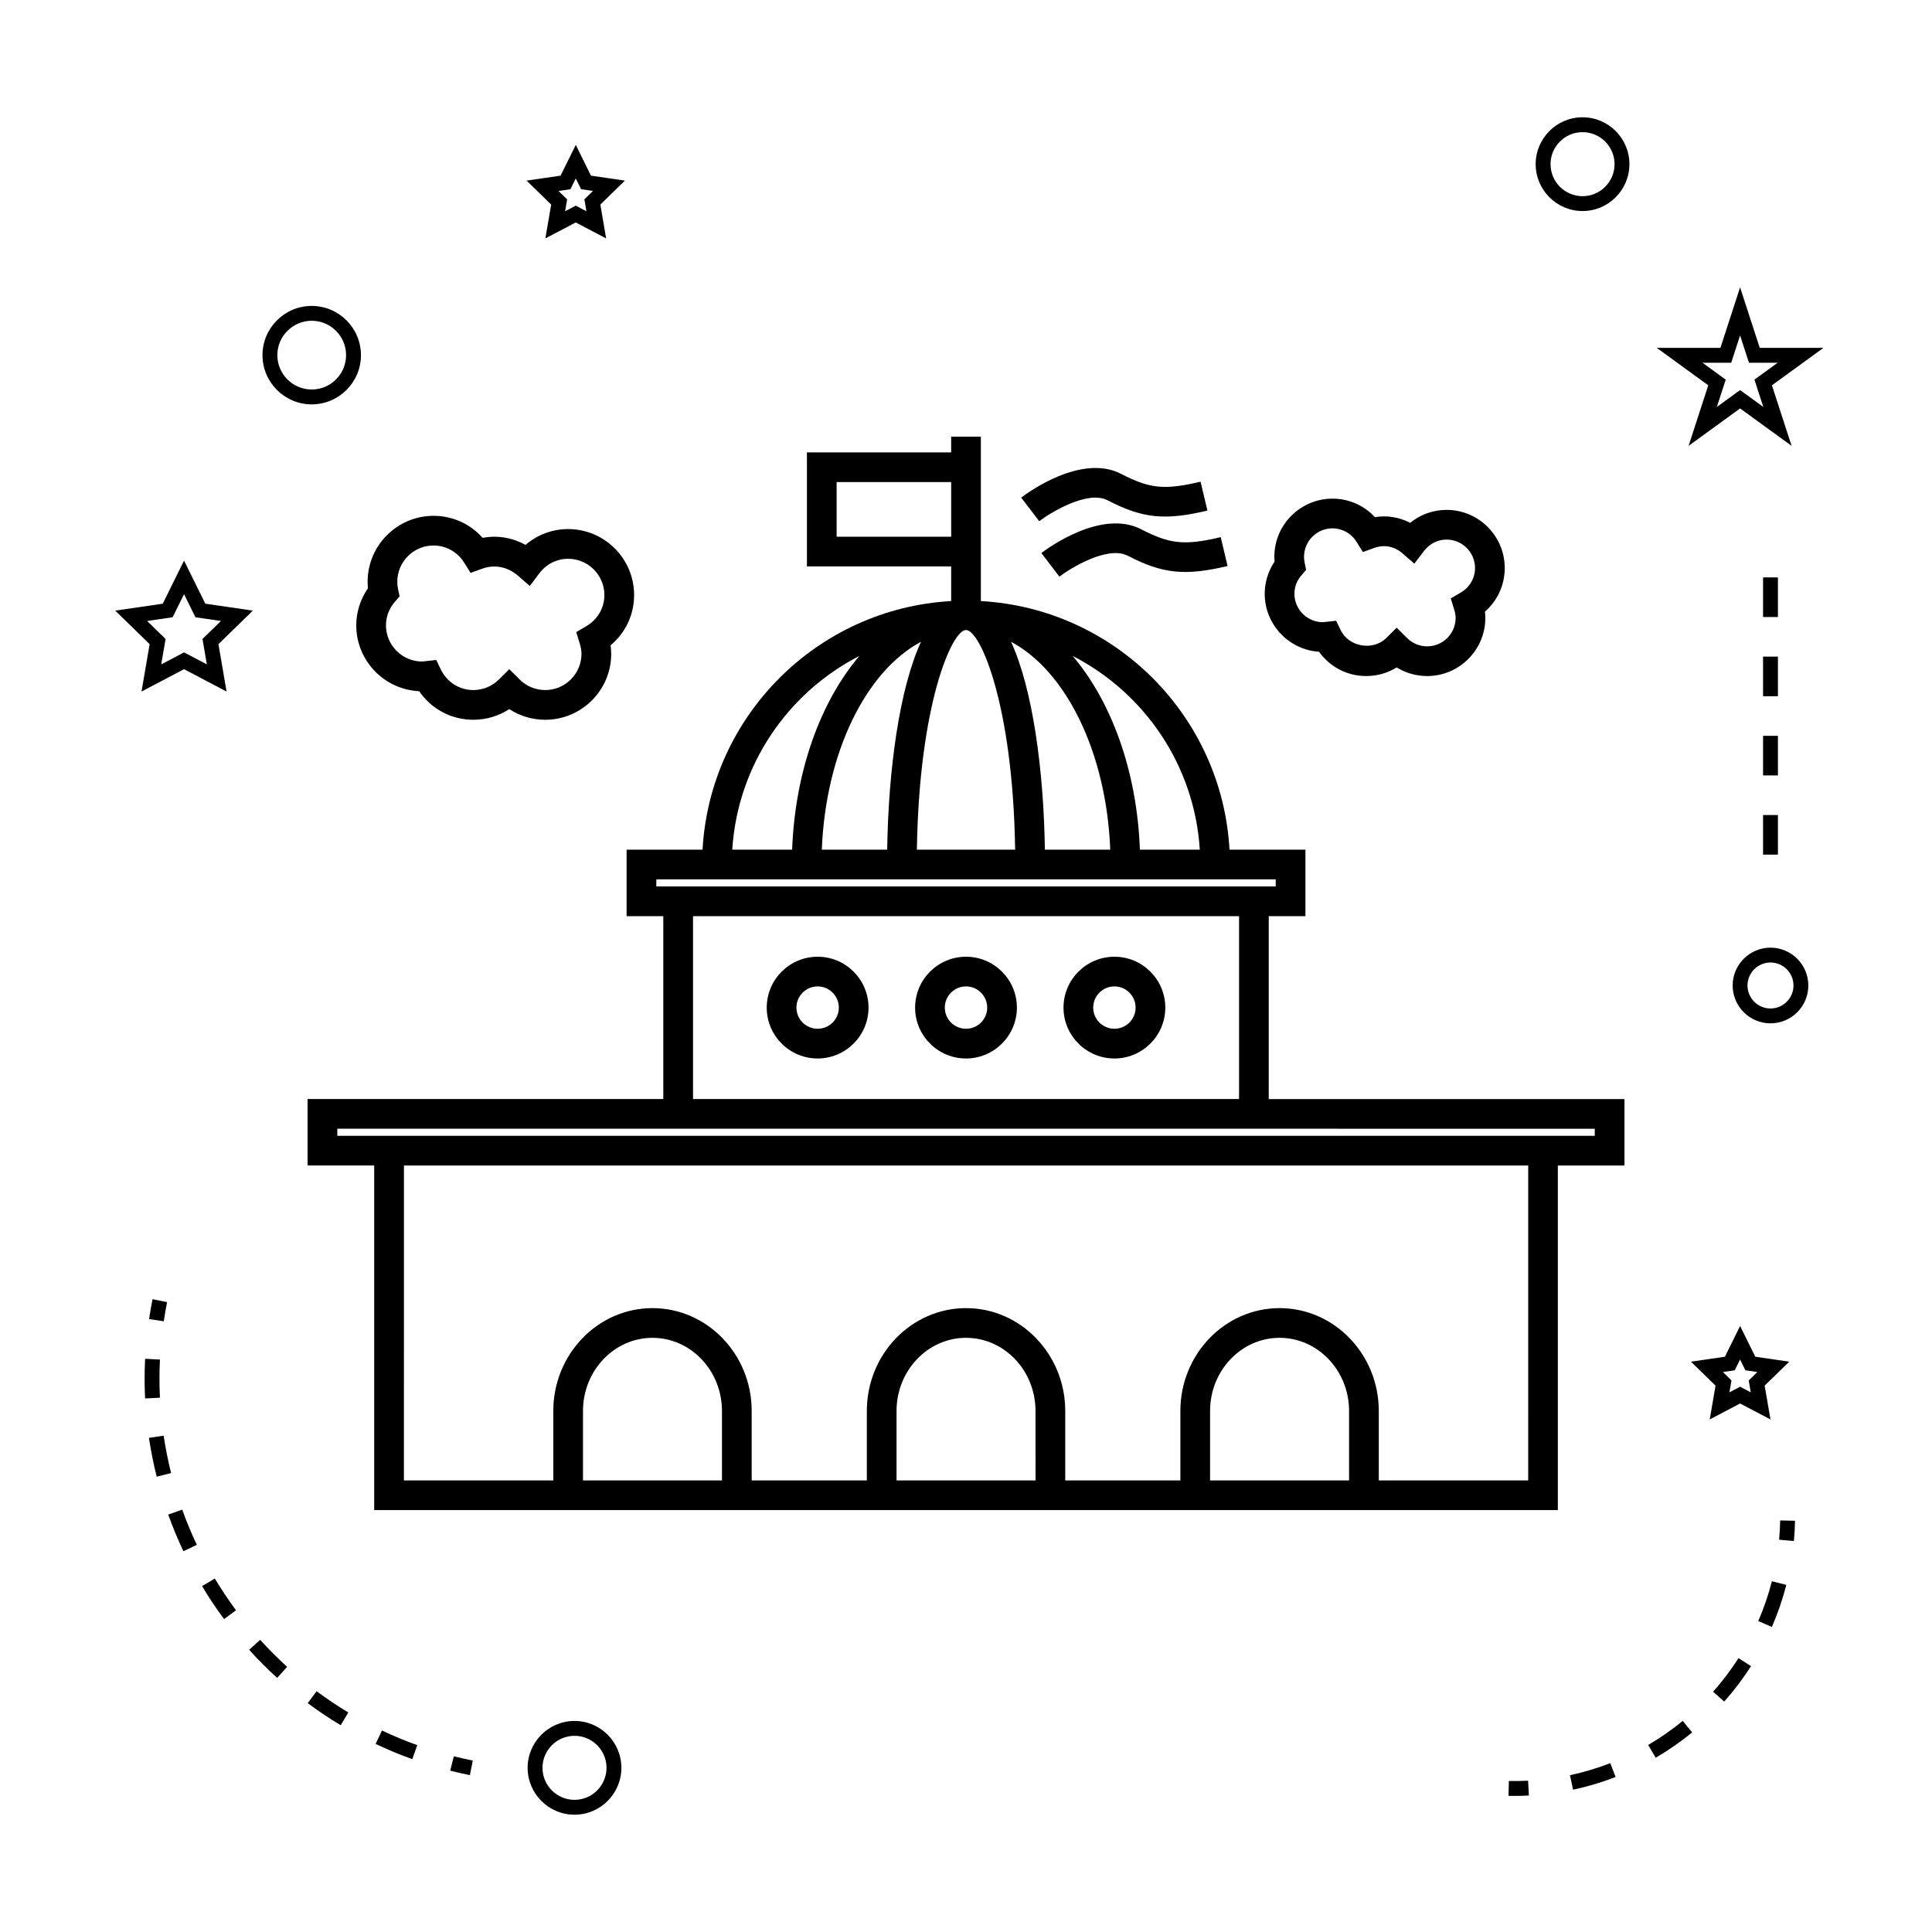 <?xml version="1.0" encoding="UTF-8"?>
<!-- Uploaded to: SVG Repo, www.svgrepo.com, Generator: SVG Repo Mixer Tools -->
<svg fill="#000000" width="800px" height="800px" version="1.1" viewBox="144 144 512 512" xmlns="http://www.w3.org/2000/svg">
 <g>
  <path d="m480.23 386.79h9.723v-17.621h-20.121c-1.984-35.461-30.418-63.898-65.891-65.883v-43.562h-7.871v4.16h-38.23v30.223h38.23v9.18c-35.465 1.984-63.898 30.422-65.891 65.883h-20.121v17.621h9.723v48.461h-94.273v17.617h17.656v91.324h313.68v-91.316h17.656v-17.617h-94.273zm-18.273-17.621h-15.871c-0.77-20.867-7.566-39.281-17.828-51.348 18.984 9.742 32.289 28.934 33.699 51.348zm-23.73 0h-17.324c-0.32-21.109-3.207-42.566-8.965-55.09 14.57 7.758 25.281 29.312 26.289 55.09zm-72.512-82.934v-14.48h30.359v14.48zm34.289 24.723c3.785 0 12.449 19.828 13.016 58.211h-26.035c0.578-38.379 9.242-58.211 13.02-58.211zm-11.926 3.121c-5.762 12.523-8.648 33.98-8.965 55.09h-17.324c1.008-25.777 11.719-47.332 26.289-55.09zm-16.324 3.742c-10.262 12.066-17.055 30.484-17.828 51.348h-15.871c1.414-22.414 14.715-41.605 33.699-51.348zm-53.824 61.098v-1.879h164.15v1.879zm154.43 7.871v48.461h-144.7v-48.461zm-137.03 149.54h-36.832v-18.406c0-10.691 8.262-19.387 18.414-19.387 10.156 0 18.414 8.695 18.414 19.387zm83.098 0h-36.836v-18.406c0-10.691 8.262-19.387 18.414-19.387 10.156 0 18.414 8.695 18.414 19.387l0.004 18.406zm83.09 0h-36.836v-18.406c0-10.691 8.266-19.387 18.422-19.387s18.414 8.695 18.414 19.387zm47.461 0h-39.586v-18.406c0-15.031-11.793-27.258-26.289-27.258-14.496 0-26.293 12.227-26.293 27.258v18.406h-30.512v-18.406c0-15.031-11.793-27.258-26.289-27.258-14.496 0-26.289 12.227-26.289 27.258v18.406h-30.516v-18.406c0-15.031-11.793-27.258-26.289-27.258-14.496 0-26.289 12.227-26.289 27.258v18.406h-39.586l0.008-83.457h297.94l-0.004 83.457zm17.652-93.203v1.875h-9.781l-313.68-0.004h-9.781v-1.875h246.85z"/>
  <path d="m360.68 424.51c7.438 0 13.488-6.047 13.488-13.48 0-7.438-6.051-13.488-13.488-13.488s-13.488 6.051-13.488 13.488c0 7.434 6.047 13.48 13.488 13.48zm0-19.102c3.098 0 5.617 2.519 5.617 5.617s-2.519 5.609-5.617 5.609c-3.098 0-5.617-2.516-5.617-5.609 0-3.098 2.519-5.617 5.617-5.617z"/>
  <path d="m400 424.51c7.438 0 13.488-6.047 13.488-13.48 0-7.438-6.051-13.488-13.488-13.488s-13.488 6.051-13.488 13.488c0 7.434 6.051 13.48 13.488 13.48zm0-19.102c3.098 0 5.617 2.519 5.617 5.617s-2.519 5.609-5.617 5.609-5.617-2.516-5.617-5.609c0-3.098 2.523-5.617 5.617-5.617z"/>
  <path d="m439.33 424.51c7.438 0 13.488-6.047 13.488-13.48 0-7.438-6.051-13.488-13.488-13.488s-13.488 6.051-13.488 13.488c0 7.434 6.051 13.48 13.488 13.48zm0-19.102c3.098 0 5.617 2.519 5.617 5.617s-2.519 5.609-5.617 5.609c-3.098 0-5.617-2.516-5.617-5.609 0.004-3.098 2.519-5.617 5.617-5.617z"/>
  <path d="m238.41 309.71c0 9.367 7.406 17.035 16.672 17.461 3.234 4.727 8.523 7.574 14.352 7.574 3.434 0 6.719-0.988 9.531-2.828 2.812 1.844 6.098 2.828 9.531 2.828 9.641 0 17.48-7.84 17.48-17.48 0-0.738-0.059-1.48-0.168-2.25 3.953-3.297 6.238-8.102 6.238-13.328 0-9.637-7.84-17.477-17.48-17.477-4.203 0-8.164 1.492-11.293 4.188-3.438-1.891-7.383-2.617-11.371-1.863-3.285-3.699-7.965-5.836-13-5.836-9.641 0-17.48 7.84-17.48 17.48 0 0.566 0.027 1.141 0.082 1.707-2 2.914-3.094 6.336-3.094 9.824zm10.223-6.207 1.258-1.465-0.395-1.895c-0.137-0.656-0.211-1.316-0.211-1.969 0-5.301 4.309-9.609 9.609-9.609 3.312 0 6.344 1.699 8.125 4.551l1.691 2.703 2.996-1.086c4.336-1.574 7.797 0.293 9.516 1.785l3.176 2.766 2.539-3.359c1.852-2.445 4.629-3.84 7.625-3.84 5.301 0 9.609 4.309 9.609 9.605 0 3.402-1.789 6.488-4.785 8.25l-2.676 1.578 0.914 2.969c0.324 1.055 0.477 1.941 0.477 2.777 0 5.301-4.309 9.609-9.609 9.609-2.547 0-4.945-0.988-6.758-2.785l-2.769-2.75-2.769 2.75c-1.812 1.801-4.215 2.785-6.758 2.785-3.688 0-6.996-2.094-8.621-5.469l-1.207-2.508-3.715 0.418c-5.301 0-9.609-4.309-9.609-9.609-0.004-2.852 1.277-4.945 2.348-6.203z"/>
  <path d="m508.37 281.05c-2.887-3.113-6.91-4.902-11.242-4.902-8.5 0-15.414 6.91-15.414 15.418 0 0.426 0.016 0.855 0.051 1.281-1.691 2.523-2.602 5.481-2.602 8.492 0 8.16 6.371 14.863 14.402 15.387 2.867 4.023 7.445 6.434 12.492 6.434 2.898 0 5.672-0.793 8.078-2.281 2.402 1.484 5.18 2.281 8.078 2.281 8.5 0 15.418-6.91 15.418-15.418 0-0.547-0.035-1.098-0.105-1.66 3.328-2.902 5.246-7.043 5.246-11.539 0-8.5-6.91-15.418-15.414-15.418-3.57 0-6.938 1.219-9.645 3.434-2.852-1.469-6.074-2.059-9.344-1.508zm13.004 8.969c1.457-1.922 3.637-3.023 5.984-3.023 4.156 0 7.543 3.387 7.543 7.547 0 2.672-1.406 5.09-3.758 6.473l-2.676 1.578 0.914 2.965c0.258 0.844 0.379 1.543 0.379 2.184 0 4.16-3.387 7.547-7.547 7.547-2 0-3.883-0.777-5.301-2.188l-2.777-2.754-2.777 2.754c-3.481 3.441-9.902 2.371-12.066-2.106l-1.203-2.492-3.512 0.383c-4.156 0-7.543-3.387-7.543-7.547 0-2.246 1.004-3.883 1.848-4.863l1.258-1.465-0.395-1.891c-0.109-0.523-0.164-1.043-0.164-1.555 0-4.16 3.387-7.547 7.543-7.547 2.598 0 4.981 1.34 6.375 3.574l1.684 2.703 2.992-1.086c3.457-1.242 6.129 0.234 7.461 1.402l3.176 2.766z"/>
  <path d="m463.98 279.31-1.82-7.656c-9.531 2.25-13.449 1.863-21.012-2.051-10.602-5.512-24.918 5.047-26.52 6.269l4.781 6.25c3.023-2.305 12.824-8.277 18.105-5.547 9.23 4.805 15.168 5.422 26.465 2.734z"/>
  <path d="m442.86 291.27c9.227 4.797 15.16 5.41 26.461 2.731l-1.82-7.656c-9.523 2.258-13.457 1.863-21.012-2.051-10.598-5.512-24.918 5.047-26.52 6.269l4.781 6.25c3.019-2.305 12.824-8.27 18.109-5.543z"/>
  <path d="m296.25 600.07c-6.848 0-12.422 5.574-12.422 12.422s5.574 12.422 12.422 12.422 12.422-5.574 12.422-12.422-5.57-12.422-12.422-12.422zm0 20.906c-4.68 0-8.484-3.809-8.484-8.484 0-4.676 3.809-8.484 8.484-8.484 4.676 0 8.484 3.809 8.484 8.484 0 4.676-3.805 8.484-8.484 8.484z"/>
  <path d="m192.77 321.34 11.273 5.926-2.152-12.555 9.121-8.891-12.602-1.836-5.641-11.414-5.633 11.414-12.602 1.836 9.121 8.891-2.152 12.555zm-9.781-12.773 6.758-0.988 3.023-6.125 3.023 6.125 6.758 0.988-4.891 4.769 1.156 6.727-6.047-3.176-6.043 3.184 1.156-6.727z"/>
  <path d="m300.61 190.55-4.023-8.148-4.031 8.148-9 1.312 6.512 6.352-1.539 8.969 8.051-4.234 8.051 4.234-1.531-8.973 6.512-6.352zm-1.199 9.434-2.824-1.484-2.824 1.484 0.539-3.148-2.289-2.231 3.16-0.461 1.41-2.859 1.41 2.859 3.16 0.461-2.289 2.231z"/>
  <path d="m605.14 515.94 8.051 4.227-1.539-8.957 6.519-6.352-9.004-1.309-4.023-8.16-4.023 8.16-9.004 1.309 6.519 6.352-1.539 8.957zm-1.41-8.797 1.41-2.859 1.41 2.859 3.16 0.457-2.281 2.231 0.539 3.148-2.824-1.484-2.824 1.484 0.539-3.148-2.281-2.231z"/>
  <path d="m605.14 220.15-5.211 16.043h-16.863l13.641 9.918-5.207 16.039 13.645-9.914 13.645 9.918-5.211-16.043 13.641-9.918h-16.863zm3.805 24.457 2.352 7.238-6.156-4.477-6.16 4.481 2.352-7.242-6.156-4.477h7.613l2.352-7.238 2.352 7.238h7.613z"/>
  <path d="m563.39 175.08c-6.848 0-12.422 5.574-12.422 12.422s5.574 12.422 12.422 12.422c6.848 0 12.422-5.57 12.422-12.422 0-6.848-5.574-12.422-12.422-12.422zm0 20.91c-4.68 0-8.484-3.809-8.484-8.484 0-4.676 3.809-8.484 8.484-8.484s8.484 3.809 8.484 8.484c0 4.672-3.809 8.484-8.484 8.484z"/>
  <path d="m613.2 395.14c-5.531 0-10.027 4.496-10.027 10.027s4.496 10.027 10.027 10.027 10.027-4.496 10.027-10.027-4.496-10.027-10.027-10.027zm0 16.121c-3.359 0-6.094-2.734-6.094-6.094s2.734-6.094 6.094-6.094 6.094 2.734 6.094 6.094-2.734 6.094-6.094 6.094z"/>
  <path d="m213.56 238.12c0 7.191 5.852 13.043 13.047 13.043 7.195 0 13.047-5.852 13.047-13.043 0-7.195-5.852-13.047-13.047-13.047-7.195 0-13.047 5.852-13.047 13.047zm13.047-9.113c5.023 0 9.109 4.09 9.109 9.109 0 5.023-4.09 9.105-9.109 9.105-5.023 0-9.109-4.082-9.109-9.105-0.004-5.019 4.086-9.109 9.109-9.109z"/>
  <path d="m263.31 613.25c1.723 0.438 3.457 0.824 5.215 1.18l0.766-3.863c-1.691-0.332-3.371-0.715-5.023-1.129z"/>
  <path d="m186.26 509.43c0-1.711 0.043-3.422 0.125-5.137l-3.93-0.195c-0.09 1.777-0.133 3.562-0.133 5.336 0 1.727 0.043 3.449 0.125 5.168l3.934-0.195c-0.078-1.652-0.121-3.312-0.121-4.977z"/>
  <path d="m197.55 564.34c1.801 3.008 3.762 5.953 5.832 8.738l3.164-2.336c-1.988-2.691-3.879-5.527-5.617-8.418z"/>
  <path d="m210.03 581.21c2.332 2.586 4.824 5.09 7.414 7.445l2.648-2.914c-2.492-2.273-4.894-4.688-7.141-7.168z"/>
  <path d="m187.37 524.47-3.894 0.57c0.516 3.441 1.203 6.906 2.051 10.297l3.82-0.957c-0.816-3.262-1.484-6.594-1.977-9.91z"/>
  <path d="m188.58 545.38c1.172 3.273 2.523 6.539 4.023 9.703l3.559-1.68c-1.441-3.051-2.746-6.191-3.871-9.34z"/>
  <path d="m243.54 606.16c3.148 1.496 6.418 2.852 9.715 4.035l1.328-3.711c-3.168-1.133-6.32-2.441-9.348-3.879z"/>
  <path d="m225.55 595.35c2.793 2.078 5.727 4.051 8.734 5.852l2.027-3.375c-2.887-1.738-5.715-3.633-8.402-5.637z"/>
  <path d="m187.4 494.15c0.25-1.691 0.547-3.387 0.883-5.082l-3.856-0.766c-0.352 1.758-0.656 3.512-0.918 5.266z"/>
  <path d="m615.48 552.04 3.922 0.355c0.164-1.777 0.262-3.574 0.301-5.379l-3.938-0.082c-0.035 1.715-0.133 3.418-0.285 5.106z"/>
  <path d="m597.99 592.32 2.945 2.613c2.609-2.934 5-6.086 7.106-9.383l-3.316-2.121c-2.004 3.121-4.269 6.113-6.734 8.891z"/>
  <path d="m560.06 614.45 0.824 3.84c3.832-0.82 7.625-1.953 11.277-3.371l-1.422-3.668c-3.457 1.348-7.055 2.422-10.68 3.199z"/>
  <path d="m580.79 606.43 1.988 3.391c3.391-1.984 6.644-4.246 9.66-6.719l-2.5-3.043c-2.859 2.344-5.934 4.492-9.148 6.371z"/>
  <path d="m609.96 573.59 3.609 1.57c1.562-3.594 2.844-7.344 3.82-11.141l-3.816-0.977c-0.918 3.594-2.133 7.144-3.613 10.547z"/>
  <path d="m543.86 615.98-0.082 3.938c0.523 0.012 1.043 0.016 1.562 0.016 1.285 0 2.562-0.031 3.832-0.105l-0.211-3.926c-1.68 0.09-3.387 0.109-5.102 0.078z"/>
  <path d="m611.23 339h3.938v10.496h-3.938z"/>
  <path d="m611.23 359.99h3.938v10.496h-3.938z"/>
  <path d="m611.23 297.02h3.938v10.496h-3.938z"/>
  <path d="m611.23 318.01h3.938v10.496h-3.938z"/>
 </g>
</svg>